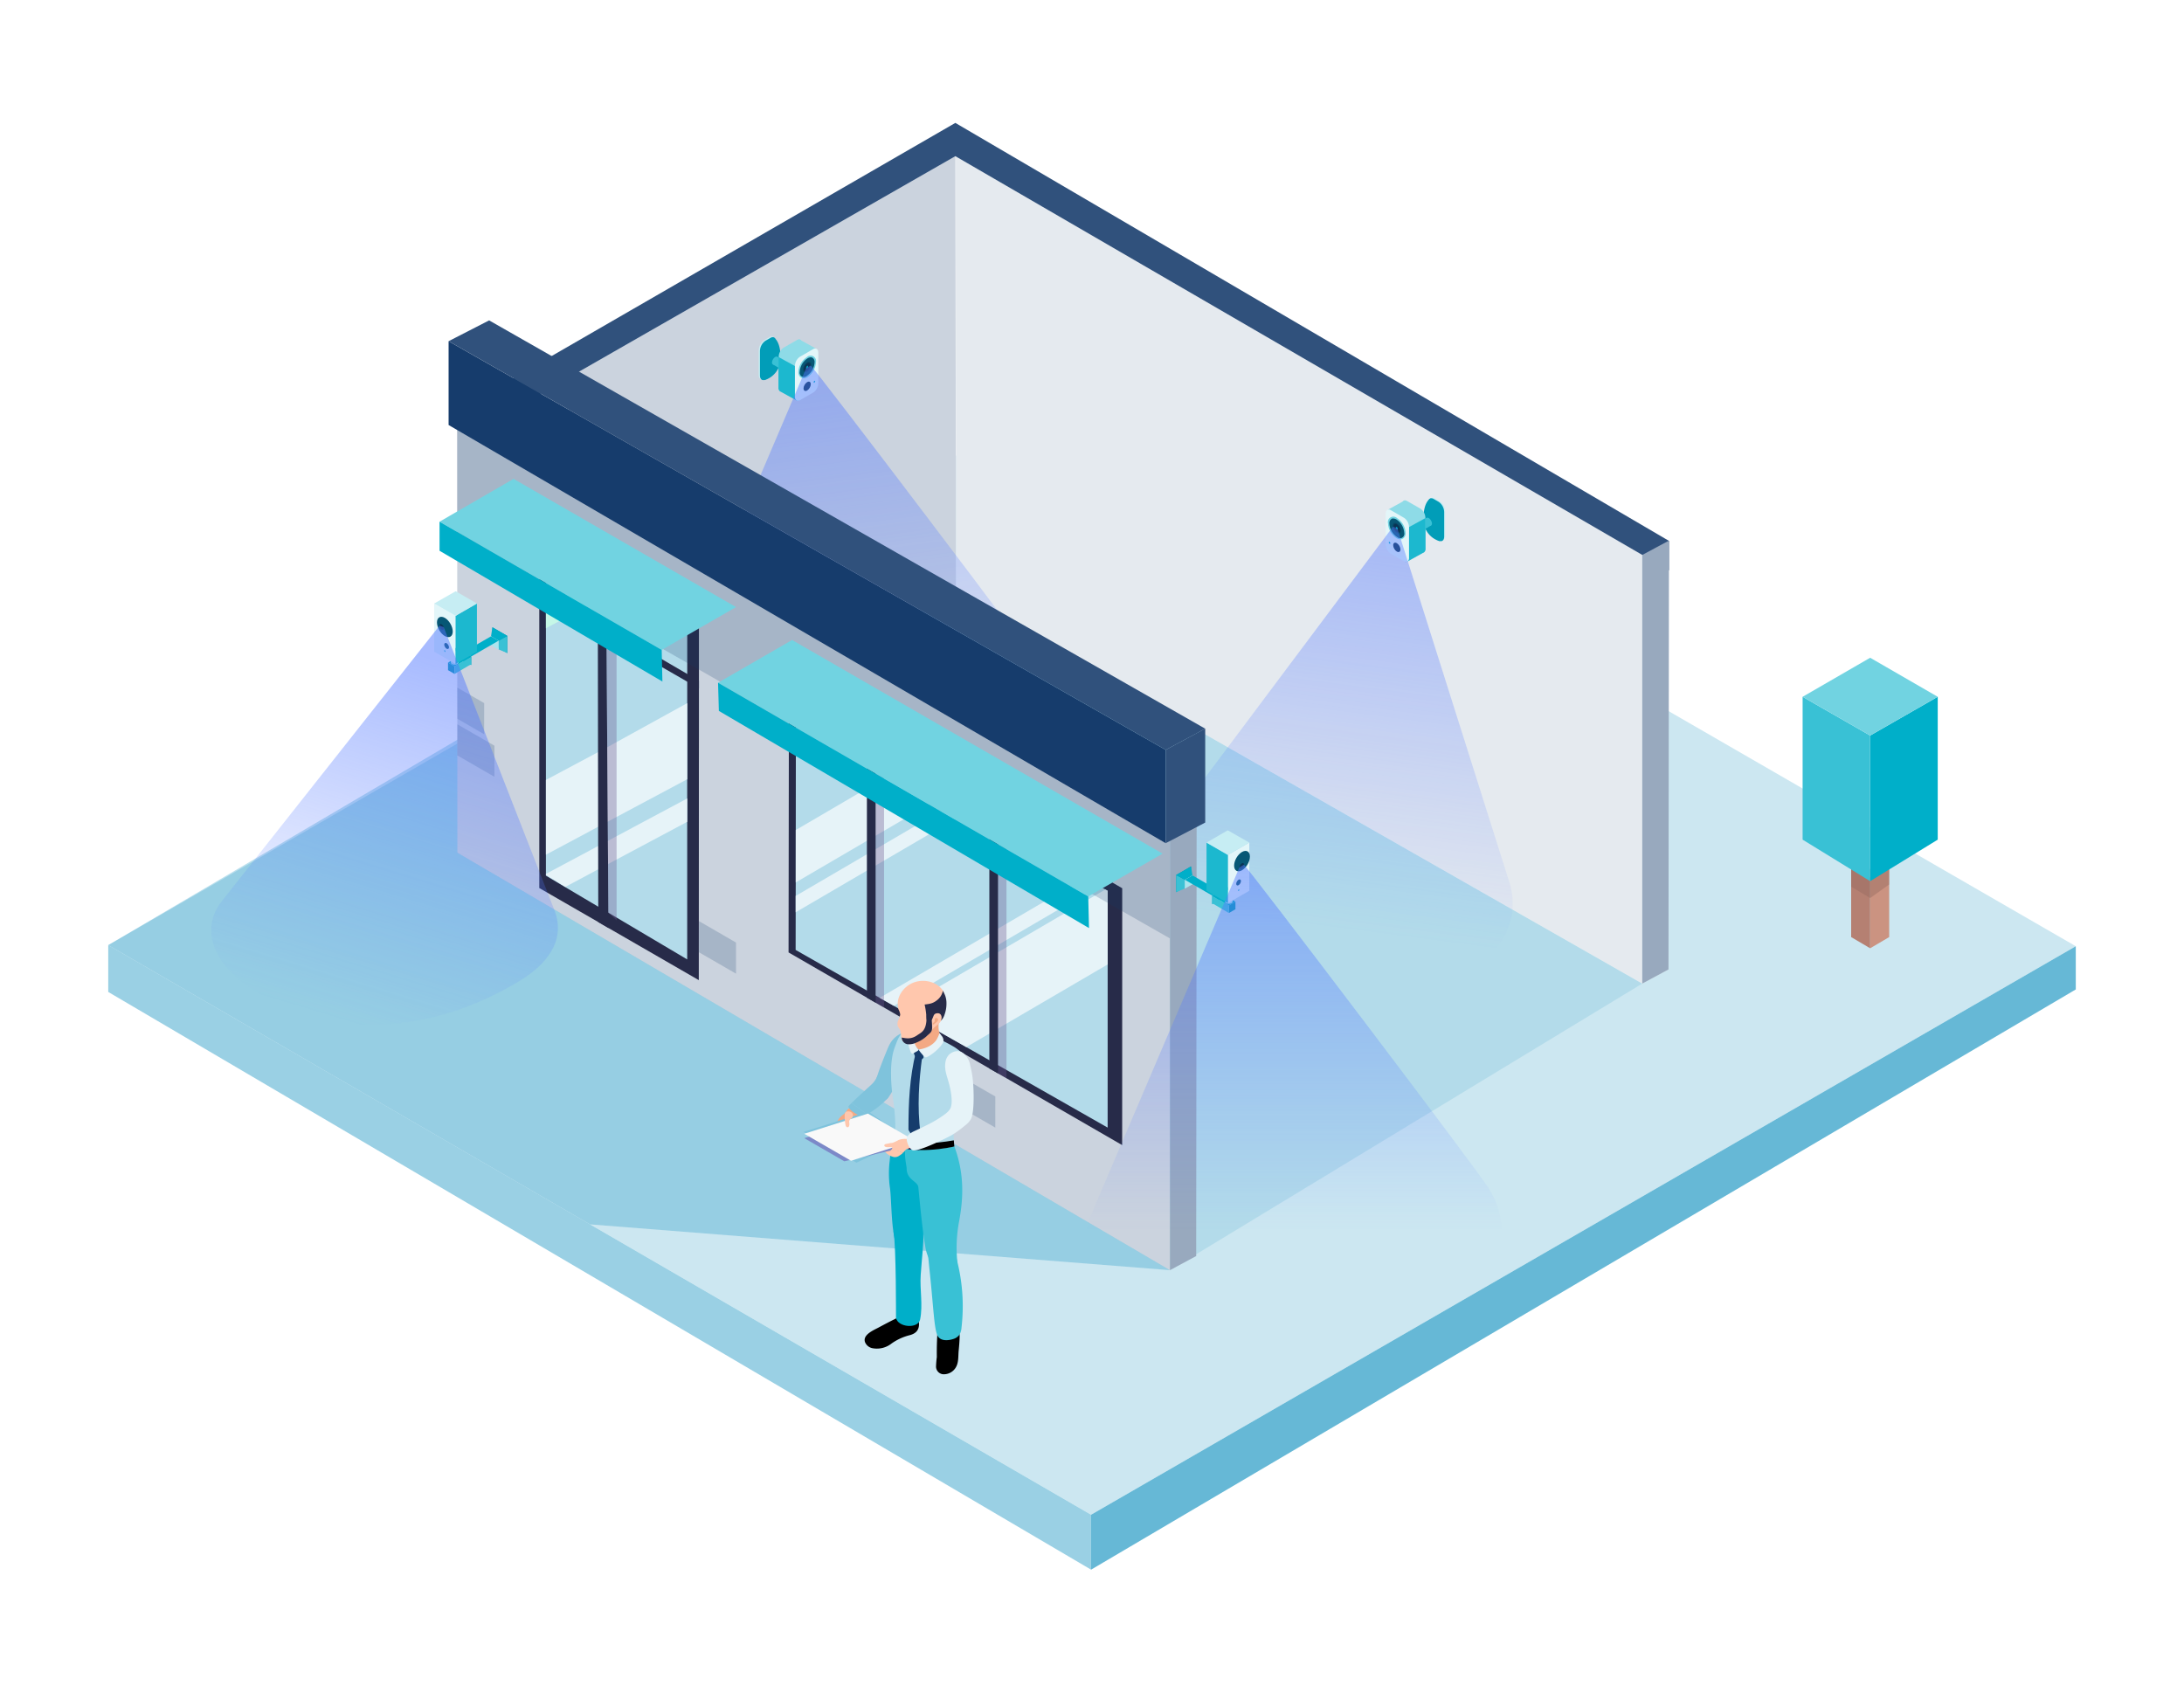 <svg xmlns="http://www.w3.org/2000/svg" xmlns:xlink="http://www.w3.org/1999/xlink" viewBox="0 0 800 620"><defs><style>.cls-1{isolation:isolate;}.cls-2{fill:#cce7f1;}.cls-3{fill:#9ad0e4;}.cls-4{fill:#66b8d6;}.cls-5{fill:#cbd3de;}.cls-6{fill:#c6edf3;}.cls-7{fill:#019db8;}.cls-8{fill:#39c1d5;}.cls-9{fill:#8edbe7;}.cls-10{fill:#1cb8cf;}.cls-11{fill:#e3f6f9;}.cls-12{fill:#075775;}.cls-13{fill:#084664;}.cls-14{fill:#093454;}.cls-15{fill:#71d3e1;}.cls-16{fill:#00afc9;}.cls-17{fill:#b3dbea;}.cls-18{fill:#e5eaef;}.cls-19,.cls-20,.cls-41,.cls-42{opacity:0.5;mix-blend-mode:multiply;}.cls-19{fill:url(#Fade_to_Black_3);}.cls-20{fill:url(#Fade_to_Black_3-2);}.cls-21{fill:#1a94c1;opacity:0.3;}.cls-22{fill:#cb9381;}.cls-23{fill:#b58072;}.cls-24{fill:#96695f;opacity:0.43;}.cls-25{fill:#30517c;}.cls-26{fill:#272b49;}.cls-27{fill:#e6f3f8;}.cls-28{fill:#6b5790;opacity:0.35;}.cls-29{fill:#c5f7e7;}.cls-30,.cls-33{fill:#163c6c;}.cls-30{opacity:0.2;}.cls-31{fill:#7fc3dc;}.cls-32{fill:#2b0d4b;}.cls-34{fill:#f3a984;}.cls-35{fill:#ffc7ad;}.cls-36{fill:#7c89c8;}.cls-37{fill:#f9f9f9;}.cls-38{fill:#98a9be;}.cls-39{fill:#038ca7;}.cls-40{fill:#aae4ed;}.cls-41{fill:url(#Fade_to_Black_3-3);}.cls-42{fill:url(#Fade_to_Black_3-4);}</style><linearGradient id="Fade_to_Black_3" x1="296.42" y1="121.72" x2="318.42" y2="293.13" gradientUnits="userSpaceOnUse"><stop offset="0" stop-color="#5278ff"/><stop offset="1" stop-color="#5278ff" stop-opacity="0"/></linearGradient><linearGradient id="Fade_to_Black_3-2" x1="504.09" y1="170.69" x2="482.09" y2="339.36" xlink:href="#Fade_to_Black_3"/><linearGradient id="Fade_to_Black_3-3" x1="169.67" y1="245.18" x2="130.26" y2="375.35" xlink:href="#Fade_to_Black_3"/><linearGradient id="Fade_to_Black_3-4" x1="473.98" y1="312.8" x2="473.98" y2="450.78" xlink:href="#Fade_to_Black_3"/></defs><g class="cls-1"><g id="Layer_1" data-name="Layer 1"><polygon class="cls-2" points="399.66 138.34 760.36 346.61 399.66 554.86 39.65 346.2 399.66 138.34"/><polygon class="cls-3" points="399.66 554.86 399.66 574.98 39.65 363.36 39.65 346.2 399.66 554.86"/><polygon class="cls-4" points="760.36 346.61 399.66 554.86 399.66 574.98 760.36 362.44 760.36 346.61"/><polygon class="cls-5" points="349.96 57.21 208.27 138.34 208.27 302.78 350.18 218.38 349.96 57.21"/><path class="cls-6" d="M281.81,137.68l-1.88,1.09c-1.08.62-2,0-2-1.48v-8.94a4.69,4.69,0,0,1,2-3.74l1.88-1.09c1.08-.62,2,0,2,1.48v8.94A4.69,4.69,0,0,1,281.81,137.68Z"/><path class="cls-7" d="M282.25,138,280.37,139c-1.08.62-2,0-2-1.48v-8.94a4.7,4.7,0,0,1,2-3.74l1.88-1.08c1.08-.63,2,0,2,1.48v8.93A4.69,4.69,0,0,1,282.25,138Z"/><path class="cls-7" d="M283.33,123.6s2.6,1,2.6,7.54a8.36,8.36,0,0,1-6,8.14Z"/><ellipse class="cls-8" cx="283.94" cy="132.11" rx="1.61" ry="0.93" transform="translate(27.55 311.95) rotate(-60)"/><polygon class="cls-8" points="286.43 135.46 283.08 133.47 284.62 130.67 288.08 132.69 286.43 135.46"/><ellipse class="cls-7" cx="287.22" cy="134.05" rx="1.61" ry="0.93" transform="translate(27.51 315.76) rotate(-60)"/><path class="cls-9" d="M293.69,125.85V137a4.26,4.26,0,0,1-1.77,3.39l-.69.39L287,143.26a1.17,1.17,0,0,1-1.11.12l-.07,0a1.61,1.61,0,0,1-.59-1.43V130.76a4.23,4.23,0,0,1,1.77-3.39l5-2.86a1.29,1.29,0,0,1,.8-.21h0a.93.93,0,0,1,.61.33A1.91,1.91,0,0,1,293.69,125.85Z"/><polygon class="cls-9" points="298.85 127.67 292.47 144.76 291.76 146.65 285.85 143.38 285.78 143.34 287.58 132.08 287.89 130.11 292.72 124.3 292.72 124.29 292.73 124.3 293.34 124.63 298.85 127.67 298.85 127.67"/><path class="cls-10" d="M292.72,146.75a1,1,0,0,1-1-.1l-5.91-3.27-.07,0a1.61,1.61,0,0,1-.59-1.43V130.76l2.39,1.32,3.65,2,.69,6.29.55,4.36Z"/><path class="cls-11" d="M299.74,129.2v11.16a4.24,4.24,0,0,1-1.78,3.39L293,146.61a2.53,2.53,0,0,1-.29.14,1,1,0,0,1-1-.1,1.65,1.65,0,0,1-.53-1.38V134.11a4.27,4.27,0,0,1,1.78-3.39l.68-.39,4.27-2.47a1.33,1.33,0,0,1,.89-.19C299.38,127.77,299.74,128.33,299.74,129.2Z"/><ellipse class="cls-12" cx="295.66" cy="134.47" rx="4.2" ry="2.42" transform="translate(31.37 323.28) rotate(-60)"/><ellipse class="cls-13" cx="295.66" cy="134.47" rx="2.13" ry="1.23" transform="translate(31.37 323.28) rotate(-60)"/><ellipse class="cls-14" cx="295.66" cy="134.47" rx="1.69" ry="0.97" transform="translate(31.37 323.28) rotate(-60)"/><ellipse class="cls-7" cx="295.66" cy="134.47" rx="0.53" ry="0.3" transform="translate(31.37 323.28) rotate(-60)"/><path class="cls-15" d="M294.34,138.56a1.73,1.73,0,0,1-.9-.24,2.32,2.32,0,0,1-1-2.13,6.84,6.84,0,0,1,3.09-5.36,2,2,0,0,1,3.34,1.93,6.87,6.87,0,0,1-3.09,5.36A3,3,0,0,1,294.34,138.56Zm2.65-7.67a2.43,2.43,0,0,0-1.2.38,6.27,6.27,0,0,0-2.84,4.92,1.56,1.56,0,0,0,2.59,1.49,6.3,6.3,0,0,0,2.84-4.92,1.84,1.84,0,0,0-.74-1.7A1.31,1.31,0,0,0,297,130.89Z"/><ellipse class="cls-14" cx="295.66" cy="141.51" rx="1.88" ry="1.08" transform="translate(25.28 326.8) rotate(-60)"/><path class="cls-16" d="M298.6,139.67a.61.61,0,0,1-.28.49c-.16.1-.28,0-.28-.16a.61.61,0,0,1,.28-.49C298.48,139.42,298.6,139.49,298.6,139.67Z"/><polygon class="cls-17" points="428.56 465.27 601.56 360.29 350.18 216.93 167.54 312.36 428.56 465.27"/><polygon class="cls-18" points="350.09 56.21 350.14 152.51 350.16 163.94 350.16 177.36 350.18 216.93 601.56 360.29 611.17 355.12 611.19 208.81 350.09 56.21"/><path class="cls-19" d="M295.32,134.82,240.63,263c-6,15.65,8.32,27,20.53,33.61,18.19,9.9,38.53,17.15,59.19,15.9,19.55-1.17,38-9.89,54-21.1,7.33-5.11,14.75-11.5,16.52-20.26,1.28-6.38-.73-13.07-4.15-18.61-4-6.51-89.15-118.83-89.76-118.63Z"/><path class="cls-6" d="M525.51,196.67l1.88,1.08c1.08.63,2,0,2-1.48v-8.93a4.69,4.69,0,0,0-2-3.74l-1.88-1.09c-1.09-.62-2,0-2,1.48v8.94A4.68,4.68,0,0,0,525.51,196.67Z"/><path class="cls-7" d="M525.07,196.94,527,198c1.08.62,2,0,2-1.48v-8.94a4.7,4.7,0,0,0-2-3.74l-1.88-1.09c-1.08-.62-2,0-2,1.48v8.94A4.69,4.69,0,0,0,525.07,196.94Z"/><path class="cls-7" d="M524,182.59s-2.6,1-2.6,7.54a8.34,8.34,0,0,0,6,8.13Z"/><ellipse class="cls-8" cx="523.38" cy="191.1" rx="0.93" ry="1.61" transform="translate(-25.43 287.31) rotate(-30)"/><polygon class="cls-8" points="520.89 194.45 524.24 192.46 522.7 189.66 519.24 191.68 520.89 194.45"/><ellipse class="cls-7" cx="520.1" cy="193.04" rx="0.93" ry="1.61" transform="translate(-26.84 285.93) rotate(-30)"/><path class="cls-9" d="M513.63,184.84V196a4.23,4.23,0,0,0,1.77,3.39l.69.4,4.27,2.46a1.11,1.11,0,0,0,1.11.12l.07,0a1.63,1.63,0,0,0,.59-1.43V189.75a4.23,4.23,0,0,0-1.77-3.39l-5-2.87a1.34,1.34,0,0,0-.8-.2h0a.89.89,0,0,0-.61.33A1.91,1.91,0,0,0,513.63,184.84Z"/><polygon class="cls-9" points="508.47 186.66 514.85 203.75 515.56 205.64 521.47 202.37 521.54 202.32 519.74 191.07 519.42 189.1 514.6 183.29 514.6 183.28 514.59 183.29 513.98 183.62 508.47 186.66 508.47 186.66"/><path class="cls-10" d="M514.6,205.74a1,1,0,0,0,1-.1l5.91-3.28.07,0a1.63,1.63,0,0,0,.59-1.43V189.75l-2.39,1.32-3.65,2-.69,6.28-.55,4.37Z"/><path class="cls-11" d="M507.58,188.19v11.16a4.25,4.25,0,0,0,1.78,3.39l4.95,2.86a2.53,2.53,0,0,0,.29.14,1,1,0,0,0,1-.1,1.68,1.68,0,0,0,.53-1.38V193.1a4.27,4.27,0,0,0-1.78-3.39l-.68-.39-4.27-2.47a1.22,1.22,0,0,0-.89-.19C507.94,186.76,507.58,187.32,507.58,188.19Z"/><ellipse class="cls-12" cx="511.66" cy="193.46" rx="2.42" ry="4.2" transform="translate(-28.18 281.76) rotate(-30)"/><ellipse class="cls-13" cx="511.66" cy="193.46" rx="1.23" ry="2.13" transform="translate(-28.18 281.76) rotate(-30)"/><ellipse class="cls-14" cx="511.66" cy="193.46" rx="0.97" ry="1.69" transform="translate(-28.18 281.76) rotate(-30)"/><ellipse class="cls-7" cx="511.66" cy="193.46" rx="0.3" ry="0.53" transform="translate(-28.18 281.76) rotate(-30)"/><path class="cls-15" d="M511.53,197.1a6.84,6.84,0,0,1-3.09-5.35,2,2,0,0,1,3.34-1.93,6.83,6.83,0,0,1,3.09,5.36,2.32,2.32,0,0,1-1,2.13,1.73,1.73,0,0,1-.9.24A2.9,2.9,0,0,1,511.53,197.1Zm-1.85-7a1.84,1.84,0,0,0-.74,1.7,6.27,6.27,0,0,0,2.84,4.92,1.56,1.56,0,0,0,2.59-1.49,6.3,6.3,0,0,0-2.84-4.93,2.54,2.54,0,0,0-1.2-.37A1.29,1.29,0,0,0,509.68,190.05Z"/><ellipse class="cls-14" cx="511.66" cy="200.49" rx="1.08" ry="1.88" transform="translate(-31.7 282.7) rotate(-30)"/><path class="cls-16" d="M508.72,198.66a.61.61,0,0,0,.28.49c.16.09.28,0,.28-.16a.61.61,0,0,0-.28-.49C508.84,198.41,508.72,198.48,508.72,198.66Z"/><path class="cls-20" d="M511.87,193.58l41,129.56c4.36,14.17-3.47,25-12.75,32-15.82,11.92-34,19.6-52.49,20.14s-51.17-6.37-65.5-20.88c-8.89-9-14.05-23.2-6.12-35.61l94.24-125.87Z"/><polygon class="cls-21" points="428.53 465.27 216.14 448.5 39.65 346.2 170.15 269.43 428.53 465.27 428.53 465.27"/><polygon class="cls-22" points="692.01 316.99 692.01 343.26 685.04 347.36 685.04 321.5 692.01 316.99"/><polygon class="cls-23" points="678.08 316.99 678.08 343.26 685.04 347.36 685.04 321.5 678.08 316.99"/><polygon class="cls-24" points="692.01 318.39 692.01 323.98 685.04 328.97 678.08 324.8 678.08 318.25 692.01 318.39"/><polygon class="cls-16" points="709.79 255.24 685.04 269.43 685.04 322.78 709.79 307.57 709.79 255.24"/><polygon class="cls-8" points="660.3 255.24 685.04 269.43 685.04 322.78 660.3 307.57 660.3 255.24"/><polygon class="cls-15" points="709.79 255.24 685.04 240.94 660.3 255.24 685.04 269.43 709.79 255.24"/><polygon class="cls-25" points="349.94 45.02 186.01 139.69 196.24 145.23 349.96 57.21 611.34 208.95 611.34 198.13 349.94 45.02"/><polygon class="cls-5" points="167.46 155.56 167.5 251.87 167.52 263.29 167.52 276.71 167.54 312.36 428.53 465.27 428.56 308.16 167.46 155.56"/><polygon class="cls-26" points="411.07 325.37 411.05 419.46 368.68 394.98 365.61 393.22 362.4 391.38 322.22 368.15 319.17 366.39 315.94 364.52 288.85 348.88 288.98 254.77 315.94 270.35 319.17 272.21 322.22 274 362.4 297.25 365.61 299.09 368.68 300.85 411.07 325.37"/><polygon class="cls-17" points="405.74 326.3 405.74 353.28 405.73 413.05 353.95 383.56 329.71 369.77 327.42 368.45 322.23 365.51 291.44 347.97 291.46 334.17 291.46 328.18 291.48 323.24 291.49 304.05 291.54 261.16 328.62 282.32 345.24 291.8 349.52 294.23 354.69 297.19 397.41 321.55 402.57 324.5 404.9 325.82 405.74 326.3"/><polygon class="cls-27" points="405.74 326.3 405.74 353.28 353.95 383.56 329.71 369.77 404.9 325.82 405.74 326.3"/><polygon class="cls-27" points="345.24 291.8 291.48 323.24 291.49 304.05 328.62 282.32 345.24 291.8"/><polygon class="cls-27" points="402.57 324.5 327.42 368.45 322.23 365.51 397.41 321.55 402.57 324.5"/><polygon class="cls-27" points="354.69 297.19 291.46 334.17 291.46 328.18 349.52 294.23 354.69 297.19"/><polygon class="cls-26" points="320.77 273.15 320.77 367.32 317.55 365.46 317.55 271.28 320.77 273.15"/><polygon class="cls-26" points="365.61 299.09 365.61 393.22 362.4 391.38 362.4 297.25 365.61 299.09"/><polygon class="cls-28" points="323.83 274.93 323.83 369.08 320.77 367.32 320.77 273.15 323.83 274.93"/><polygon class="cls-28" points="365.61 299.09 365.61 303.42 365.61 340.15 365.61 346.13 365.61 348.8 365.61 376.73 365.61 390.19 365.61 393.22 368.68 394.98 368.68 391.95 368.68 374.95 368.68 346.99 368.68 344.32 368.68 338.37 368.68 305.15 368.68 300.85 365.61 299.09"/><polygon class="cls-26" points="197.54 191.94 197.54 325.29 201.76 327.73 219.14 337.75 222.89 339.94 255.97 359.03 256 298.75 256 283.15 256.02 270.01 256.02 225.69 197.54 191.94"/><polygon class="cls-17" points="199.97 199.53 199.97 320.77 251.72 351.44 251.74 229 199.97 199.53"/><polygon class="cls-27" points="199.97 285.71 199.97 313.08 219.09 302.86 222.61 300.98 251.74 285.44 251.74 267.78 251.74 257.56 222.42 273.72 219.05 275.52 199.97 285.71"/><polygon class="cls-27" points="199.97 320.12 199.97 320.46 207.06 324.89 219.12 318.44 222.72 316.51 251.72 301.04 251.74 301.02 251.74 292.45 251.72 292.48 222.66 308.01 219.09 309.9 199.97 320.12"/><polygon class="cls-29" points="199.97 221.57 199.97 230.14 205.32 227.28 208.92 225.35 227.23 215.58 219.69 211.06 208.86 216.85 205.29 218.74 199.97 221.57"/><polygon class="cls-26" points="197.54 215.28 197.54 218.5 199.97 219.9 220.07 231.47 222.15 232.66 251.74 249.7 256.02 252.16 256.02 249.38 251.74 246.88 199.97 216.7 197.54 215.28"/><polygon class="cls-26" points="218.99 230.85 219.14 332.13 219.14 337.75 222.89 339.94 222.85 334.34 222.15 232.66 222.13 229.86 220.07 231.47 218.99 230.85"/><polygon class="cls-28" points="222.15 232.66 222.85 334.34 225.86 337.11 225.85 234.8 222.15 232.66"/><polygon class="cls-30" points="426.99 308.88 428.55 308.06 428.53 343.74 167.46 194.73 167.46 155.56 426.99 308.88"/><polygon class="cls-30" points="344.81 390.24 344.81 401.65 364.57 413.05 364.58 401.65 344.81 390.24"/><polygon class="cls-30" points="167.52 265.31 167.52 276.71 181.11 284.55 181.11 273.15 167.52 265.31"/><polygon class="cls-30" points="256.02 337.41 256.02 348.82 269.6 356.66 269.6 345.26 256.02 337.41"/><polygon class="cls-30" points="167.5 251.87 167.52 263.29 177.34 268.95 177.36 257.55 167.5 251.87"/><polygon class="cls-15" points="425.86 312.7 398.62 328.38 263.02 250.09 290.14 234.44 425.86 312.7"/><polygon class="cls-16" points="398.62 328.38 398.9 339.96 263.32 260.41 263.02 250.09 398.62 328.38"/><polygon class="cls-15" points="161.01 191.1 242.38 238.07 269.6 222.38 188.12 175.41 161.01 191.1"/><polygon class="cls-16" points="161.01 191.1 161.01 201.75 242.64 249.65 242.38 238.07 161.01 191.1"/><path class="cls-31" d="M325.16,402.3c2-2.25,5.76-10.73,7.91-15.05.57-1.16-.11-2,0-3.29a7.47,7.47,0,0,0-.71-3.84,2.45,2.45,0,0,0-1.24-1.48,2.11,2.11,0,0,0-1.68.25,9.17,9.17,0,0,0-3.74,4c-.63,1.31-1.15,2.69-1.69,4-1,2.51-2,5.05-2.8,7.62A21,21,0,0,0,320,400.2a2.21,2.21,0,0,0,2.82,2.45C323.81,402.41,324.11,403.49,325.16,402.3Z"/><path class="cls-31" d="M319.17,397.33a9.21,9.21,0,0,0,2.23-3.22s2.18-.81,2.53-.1c.45.93,2.74,6.54,1.23,8.29a32.93,32.93,0,0,1-7.42,5.83l-.18.1a60.93,60.93,0,0,0-5.69-4.12C314,402,318.31,398.11,319.17,397.33Z"/><path d="M343.6,485.37a111.87,111.87,0,0,0-.44,11.73,33.93,33.93,0,0,0-.29,3.5,2.83,2.83,0,0,0,3.07,2.8,5.07,5.07,0,0,0,4-2.23c1.33-1.93,1-4.38,1.24-6.59.16-1.58.28-3.17.34-4.76.09-2-.63-2.93-2.09-4.19-1.13-1-2.21-2.54-3.5-3.24a1.93,1.93,0,0,0-2,.41,2.94,2.94,0,0,0-.91,2Z"/><path d="M333,480.89a14.7,14.7,0,0,0-3.59,1.51c-2.6,1.22-5.14,2.57-7.67,3.93-1.8.95-5.8,2.62-4.89,5.29a3.71,3.71,0,0,0,2.93,2.27,8.65,8.65,0,0,0,6.78-1.74,19.93,19.93,0,0,1,6.65-3.06c2-.51,3.35-1.64,3.42-3.83S335.57,480.47,333,480.89Z"/><path class="cls-16" d="M326,435.22c.89,6.6,0,25.86,6.47,24.14,2-.53,5.51-4.08,5.83-8.47.17-2.36,0-5.73.17-8.1.26-4.89,5-20.64-5-23.67-1.5-.45-3.81-3.41-5.08-2.36a7.58,7.58,0,0,0-1.71,3.49,42.38,42.38,0,0,0-.78,4.95A37.87,37.87,0,0,0,326,435.22Z"/><path class="cls-16" d="M328.2,482.7c.61,3.56,8.11,4.2,8.84.63,1.08-5.33-.15-10.88.21-16.26.47-7,1.21-12,.9-15.22-.12-1.34-1.81.09-2.56-1-1.83-2.69-8.52-1-8.29.3C328.3,456.9,328.19,482.64,328.2,482.7Z"/><path class="cls-8" d="M339.53,454.31c0,1.49.2,3,.33,4.47q.33,3.6.71,7.2c1.4,13.46,1.59,20.35,2.78,23.13,1,2.3,4.06,2,6,1.32a4.18,4.18,0,0,0,2.17-1.63,6.11,6.11,0,0,0,.69-2.57,67.73,67.73,0,0,0-1.93-25.55,18.39,18.39,0,0,0-2.37-5.67c-.42-.6-2.75,3.56-3.39,3.21s.84-1.6.05-1.52a5.94,5.94,0,0,0-3.86,2Z"/><path class="cls-8" d="M349.44,419.58s-.61-.79-.62-.78c-2.16,1.17-4.86,1-7.43,1.35-5.55.82-6,1.82-9.7-.53-.62,3.87.42,7.46.41,8.31,0,4.41,4.06,4.66,4.29,7,.52,5.38,1.52,16,2.49,21.3a15.36,15.36,0,0,0,2,5.93,6.23,6.23,0,0,0,6.05,2.79,3,3,0,0,0,1.71-.72c1.05-1,2.21-.78,2-2.24a52.23,52.23,0,0,1,.64-14.39C352.89,439.1,353.37,429.84,349.44,419.58Z"/><path class="cls-17" d="M349.3,415.14c.07-1.42.19-2.84.37-4.24l0,0a53.2,53.2,0,0,1,1-5.36c.72-3.13,1.55-5.64,2.4-8.75.48-1.73,1.53-4.36,1.67-5.59.33-2.86-1.32-5.06-5-7.56a54,54,0,0,0-12.36-5.45c-6.83-2.13-7.79.36-9.76,5.8-1.83,5.08-1.3,13.44-.48,18.84a73.42,73.42,0,0,1,.8,8.63,35.7,35.7,0,0,1-.61,7.3c6,4.23,21.94,1.34,22.33,1.18A41,41,0,0,1,349.3,415.14Z"/><path d="M349.39,417.72c0,.55.15,1.7.2,2.24-.39.16-16,3.53-22.33-1.18q.17-1,.3-2C335.22,419.43,341.75,419,349.39,417.72Z"/><path class="cls-32" d="M336.72,418.63v2.63c-.64,0-1.27-.07-1.9-.12v-2.69C335.45,418.52,336.09,418.59,336.72,418.63Z"/><path class="cls-32" d="M327.56,416.77a34.57,34.57,0,0,0,7.26,1.68v2.69a15.29,15.29,0,0,1-7.56-2.36Q327.43,417.78,327.56,416.77Z"/><path class="cls-33" d="M337.19,415.31l-2.35,2c-1.06-1.66-1.09-1.8-2.07-3.46,0-9.88.39-19.14,2.75-28.6l2.3,1.62C336.62,395.93,335.88,405.35,337.19,415.31Z"/><path class="cls-33" d="M334.54,385a.61.61,0,0,0,0,.14,3.52,3.52,0,0,0,.27.89,10.56,10.56,0,0,0,.77,1.63,1.62,1.62,0,0,0,.67.7,1.25,1.25,0,0,0,1.06-.15c.37-.2,1-.51,1-1a8.46,8.46,0,0,0-.34-1.19,4.34,4.34,0,0,0-1.36-2.24c-.82-.54-1.4.27-1.83.88A1,1,0,0,0,334.54,385Z"/><path class="cls-34" d="M344.86,381c.18,5.52-10.17,5.61-10,.42.21-7.22.64-8.05,4.05-9.17a9.89,9.89,0,0,1,2.9-.57c3.59-.06,2.2,1.76,2.06,3C343.45,378.52,344.8,379.05,344.86,381Z"/><path class="cls-27" d="M336.53,384.43c-.18.59-1,.8-1.47,1.14-.23.15-.62.44-.92.38s-.48-.46-.58-.7a15.43,15.43,0,0,1-1.17-5.65,2.24,2.24,0,0,1,.58-1.72,1.67,1.67,0,0,1,1.69-.24c.57.25.71,1.36.5,1.88A4.41,4.41,0,0,0,336.53,384.43Z"/><path class="cls-27" d="M336.45,384.46a12.91,12.91,0,0,0,2,2.39c.27.25.49.54.85.43,1.78-.57,5.52-3.71,6.26-5.7a2.59,2.59,0,0,0-.66-2.17,9.78,9.78,0,0,0-.75-1,12.87,12.87,0,0,1-1.09,2.45C341.63,383,339,384.11,336.45,384.46Z"/><path class="cls-35" d="M330.05,363.7a7.69,7.69,0,0,0-1.22,4.2,6.08,6.08,0,0,0,.33,1.94,5.66,5.66,0,0,1,.59,1.78,7.49,7.49,0,0,1-.78,2.29,2.85,2.85,0,0,0-.09,2,6,6,0,0,0,.61,1c1,1.56.06,3.86,1.78,5a3,3,0,0,0,1.46.36,19.47,19.47,0,0,0,4.64-1.27,11.39,11.39,0,0,0,3.32-3,14.78,14.78,0,0,0,2.32-2.76c.13-.29-.2-.34.1-.49s.4-1.23.6-1.25a2.22,2.22,0,0,0,.76-.43c.39-.26.57.68.7.24a18.93,18.93,0,0,0,1.15-5.84c-.08-1.84,0-3.41-1.22-5a7.79,7.79,0,0,0-3.53-2.55,9.84,9.84,0,0,0-6.6-.12A9.5,9.5,0,0,0,330.05,363.7Z"/><path class="cls-26" d="M343.31,366.32c-1.28,1-2.14,1.39-4.62,1.64a28.19,28.19,0,0,1,.68,5.08c.11,1,.69,2.25,1.8,1.07.26-.27.46-.6.71-.88a1.69,1.69,0,0,1,.94-.61,1,1,0,0,1,1,.57c.12.24.05.28,0,.49a.36.36,0,0,0,.31.46,1,1,0,0,0,.58-.32,4.91,4.91,0,0,0,1.28-2.16,11.61,11.61,0,0,0,.7-4.17,8.13,8.13,0,0,0-.43-2.68,14.67,14.67,0,0,0-.89-1.88A5.71,5.71,0,0,1,343.31,366.32Z"/><path class="cls-35" d="M343.39,371.16c1.58-.11,2,1.86.9,3.39a8.21,8.21,0,0,1-1.3,1.19c-2.85,2.42-3.56-.2-2.66-1C342.43,372.8,341.39,371.29,343.39,371.16Z"/><path class="cls-34" d="M342.43,374.92c.18-.17,2-1.24.76-2a.55.55,0,0,0-.78.47c0,.18,0,.37,0,.56a.85.85,0,0,1-.13.31c-.16.27-.71.52-.6.9S342.32,375,342.43,374.92Z"/><path class="cls-34" d="M308.78,408.37a5.86,5.86,0,0,0-2,2.34,2.94,2.94,0,0,0,.46,3,2,2,0,0,0,2.8.11,5.49,5.49,0,0,0,.76-1.77,4,4,0,0,1,1.61-2c.39-.26.83-.44,1.21-.72s1.39-1.24,1.4-1.72c0-1.07-1.6-2.07-2.54-2.19a4.62,4.62,0,0,0-1.77.77,2.88,2.88,0,0,0-.68.86A5.79,5.79,0,0,1,308.78,408.37Z"/><path class="cls-31" d="M311.87,404.11a60.93,60.93,0,0,1,5.69,4.12c-.36.2-.33.21-1,.56-1.27.57-5.81-2.07-5.79-3.56C311,405,311.37,404.61,311.87,404.11Z"/><path class="cls-35" d="M325,420.78a.84.84,0,0,0-.76-.1.72.72,0,0,0-.33.36.69.69,0,0,0-.09.48c.08.31.45.46.66.67a4.7,4.7,0,0,0,.94.78,5.84,5.84,0,0,0,2.07.88,2.82,2.82,0,0,0,2.05-.61,7.38,7.38,0,0,0,1.19-.89,7.33,7.33,0,0,0-4.3-1.14c-.26,0-.35.27-.63.13s-.48-.39-.74-.53Z"/><g id="signature"><polygon class="cls-31" points="294.37 414.61 313.71 425.9 332.57 417.11 318.02 407.16 294.37 414.61"/><polygon class="cls-36" points="294.61 416.92 309.27 425.39 335.05 419.42 317.91 409.53 294.61 416.92"/><polygon class="cls-37" points="294.61 415.31 311.75 425.2 335.05 417.81 317.91 407.92 294.61 415.31"/></g><path class="cls-35" d="M309.4,408.87a17.54,17.54,0,0,0,.29,3.07,1.84,1.84,0,0,0,.21.65.68.68,0,0,0,.55.34.67.67,0,0,0,.56-.4,2.34,2.34,0,0,0,.08-1.29,1.47,1.47,0,0,1,.3-1.23,4.72,4.72,0,0,1,.53-.33,1.44,1.44,0,0,0,.19-2,2,2,0,0,0-2-.5C309.39,407.38,309.4,408.2,309.4,408.87Z"/><path class="cls-35" d="M335.39,418.69c-.17-.43-.72-.67-1.12-.84a6.45,6.45,0,0,0-5.16-.24,13.32,13.32,0,0,1-2.12,1c-.37.1-.74.06-1.1.16s-.83.18-1.25.26-.67.19-.71.5.21.48.46.57c.69.26,1.47,0,2.19.13.43.1.24.6,0,.83-.06.06-.39.35-.45.39a8.14,8.14,0,0,1,4.56.88,7.84,7.84,0,0,0,.65-.64,2.75,2.75,0,0,1,.77-.75c.27-.13.56-.17.84-.31a12.26,12.26,0,0,0,1.82-.8C335.16,419.58,335.59,419.17,335.39,418.69Z"/><path class="cls-27" d="M334.82,414.38c1.76-.81,3.51-1.64,5.23-2.52a41.84,41.84,0,0,0,5.36-3.19c1.1-.79,2.54-1.83,2.93-3.2.67-2.33-.1-6.17-.69-8.44-.69-2.67-1.85-5.21-1.33-7.94A4.81,4.81,0,0,1,348,386c1.51-1.08,3.35-1.39,4.82-.22a7.14,7.14,0,0,1,2.56,4.41,37.39,37.39,0,0,1,1.12,7.27c.29,4.66.2,10.42-.83,12.45a7.88,7.88,0,0,1-2.21,2.39,36.54,36.54,0,0,1-4.89,3.53c-1.92,1.07-12.83,6.51-14.46,5.42a4,4,0,0,1-1.25-1.46,6.41,6.41,0,0,1-.73-2.37C332.06,415.75,334,414.76,334.82,414.38Z"/><path class="cls-26" d="M336,379.2c-2.11,1.48-3.83,1.24-5.69.86a2.51,2.51,0,0,0,2.05,2.44,6.15,6.15,0,0,0,3.38-.63,11.9,11.9,0,0,0,3.68-2.3c1-1,1.93-1.38,2-2.83.06-.75-.11-4.66-.62-5.24-.87-1-1.42.07-1.41.94C339.46,377.7,337.41,378.19,336,379.2Z"/><polygon class="cls-38" points="611.34 198.03 601.56 203.28 601.56 360.29 611.17 355.12 611.34 198.03"/><polygon class="cls-38" points="438.33 299.09 428.56 304.34 428.56 465.27 438.16 460.1 438.33 299.09"/><polygon class="cls-33" points="426.99 274.69 426.99 308.88 164.32 155.68 164.32 124.98 426.99 274.69"/><polygon class="cls-25" points="179.17 117.36 441.47 266.92 426.99 274.69 164.32 124.98 179.17 117.36"/><polygon class="cls-25" points="426.99 308.88 441.47 301.31 441.47 266.89 426.99 274.69 426.99 308.88"/><polygon class="cls-8" points="162.24 237.88 172.2 243.64 172.2 240.45 162.24 234.69 162.24 237.88"/><polygon class="cls-39" points="185.83 239.23 180.38 236.08 180.38 229.79 185.83 232.94 185.83 239.23"/><polygon class="cls-8" points="182.62 237.88 185.83 239.23 185.83 232.94 182.62 234.69 182.62 237.88"/><polygon class="cls-16" points="179.85 233.09 180.38 229.79 185.83 232.94 182.62 234.69 179.85 233.09"/><polygon class="cls-40" points="182.62 237.88 179.85 236.28 179.85 233.09 182.62 234.69 182.62 237.88"/><polygon class="cls-40" points="182.62 237.88 179.85 236.28 179.85 233.09 182.62 234.69 182.62 237.88"/><polygon class="cls-16" points="172.66 243.63 169.9 242.03 169.9 238.84 172.66 240.44 172.66 243.63"/><polygon class="cls-16" points="179.85 233.09 169.9 238.84 172.66 240.44 182.62 234.69 179.85 233.09"/><polygon class="cls-7" points="172.47 243.36 170.07 241.98 170.07 239.2 172.47 240.59 172.47 243.36"/><polygon class="cls-7" points="166.51 246.87 164.11 245.48 164.11 242.71 166.51 244.1 166.51 246.87"/><polygon class="cls-8" points="166.51 246.87 172.47 243.36 172.47 240.59 166.51 244.1 166.51 246.87"/><polygon class="cls-16" points="170.07 239.2 164.11 242.71 166.51 244.1 172.47 240.59 170.07 239.2"/><ellipse class="cls-40" cx="166.51" cy="242.71" rx="1.35" ry="0.78"/><rect class="cls-40" x="165.16" y="239.2" width="2.7" height="3.51"/><ellipse class="cls-9" cx="166.51" cy="239.2" rx="1.35" ry="0.78"/><polygon class="cls-11" points="159.03 238.71 166.87 243.24 166.87 225.59 159.03 221.07 159.03 238.71"/><polygon class="cls-10" points="174.7 238.71 166.87 243.24 166.87 225.59 174.7 221.07 174.7 238.71"/><ellipse class="cls-12" cx="162.95" cy="229.66" rx="2.36" ry="4.08" transform="translate(-93 112.25) rotate(-30)"/><ellipse class="cls-12" cx="162.95" cy="235.68" rx="0.7" ry="1.21" transform="matrix(0.87, -0.5, 0.5, 0.87, -96.01, 113.06)"/><path class="cls-8" d="M162.69,238.33a.55.55,0,0,0,.26.45c.15.09.26,0,.26-.15a.55.55,0,0,0-.26-.45C162.8,238.09,162.69,238.16,162.69,238.33Z"/><ellipse class="cls-14" cx="161.78" cy="229.66" rx="0.68" ry="1.18" transform="translate(-93.16 111.67) rotate(-30)"/><polygon class="cls-6" points="166.87 225.59 174.7 221.07 166.92 216.57 159.03 221.07 166.87 225.59"/><polygon class="cls-8" points="454.41 325.46 444.45 331.22 444.45 328.03 454.41 322.27 454.41 325.46"/><polygon class="cls-39" points="430.82 326.81 436.27 323.67 436.27 317.37 430.82 320.52 430.82 326.81"/><polygon class="cls-8" points="434.03 325.46 430.82 326.81 430.82 320.52 434.03 322.27 434.03 325.46"/><polygon class="cls-16" points="436.8 320.67 436.27 317.37 430.82 320.52 434.03 322.27 436.8 320.67"/><polygon class="cls-40" points="434.03 325.46 436.8 323.87 436.8 320.67 434.03 322.27 434.03 325.46"/><polygon class="cls-40" points="434.03 325.46 436.8 323.87 436.8 320.67 434.03 322.27 434.03 325.46"/><polygon class="cls-16" points="443.99 331.21 446.75 329.62 446.75 326.42 443.99 328.02 443.99 331.21"/><polygon class="cls-16" points="436.8 320.67 446.75 326.42 443.99 328.02 434.03 322.27 436.8 320.67"/><polygon class="cls-7" points="444.18 330.94 446.58 329.56 446.58 326.78 444.18 328.17 444.18 330.94"/><polygon class="cls-7" points="450.14 334.45 452.54 333.06 452.54 330.29 450.14 331.68 450.14 334.45"/><polygon class="cls-8" points="450.14 334.45 444.18 330.94 444.18 328.17 450.14 331.68 450.14 334.45"/><polygon class="cls-16" points="446.58 326.78 452.54 330.29 450.14 331.68 444.18 328.17 446.58 326.78"/><ellipse class="cls-40" cx="450.14" cy="330.29" rx="1.35" ry="0.78"/><rect class="cls-40" x="448.79" y="326.78" width="2.7" height="3.51"/><ellipse class="cls-9" cx="450.14" cy="326.78" rx="1.35" ry="0.78"/><polygon class="cls-11" points="457.62 326.29 449.78 330.82 449.78 313.17 457.62 308.65 457.62 326.29"/><polygon class="cls-10" points="441.95 326.29 449.78 330.82 449.78 313.17 441.95 308.65 441.95 326.29"/><ellipse class="cls-12" cx="453.7" cy="317.24" rx="4.08" ry="2.36" transform="matrix(0.5, -0.87, 0.87, 0.5, -47.9, 551.53)"/><ellipse class="cls-12" cx="453.7" cy="323.26" rx="1.21" ry="0.7" transform="translate(-53.11 554.53) rotate(-60)"/><path class="cls-8" d="M454,325.91a.58.58,0,0,1-.26.46c-.15.08-.26,0-.26-.16a.55.55,0,0,1,.26-.45C453.85,325.67,454,325.74,454,325.91Z"/><ellipse class="cls-14" cx="454.87" cy="317.24" rx="1.18" ry="0.68" transform="translate(-47.31 552.54) rotate(-60)"/><polygon class="cls-6" points="449.78 313.17 441.95 308.65 449.73 304.15 457.62 308.65 449.78 313.17"/><path class="cls-41" d="M162.54,229.72l40.6,103.83c4.32,11.36-3.44,20.05-12.62,25.65-15.67,9.55-33.63,15.71-52,16.14s-37-5.11-51.23-16.74c-8.8-7.21-13.91-18.59-6-28.54L161,229.18Z"/><path class="cls-42" d="M454,317.73l-54.7,128.12c-5.95,15.65,8.33,27,20.54,33.61,18.18,9.9,38.52,17.15,59.19,15.91,19.54-1.18,38-9.9,54-21.1,7.33-5.12,14.74-11.51,16.51-20.27,1.29-6.38-.72-13.07-4.14-18.61-4-6.51-89.16-118.83-89.77-118.63Z"/></g></g></svg>
